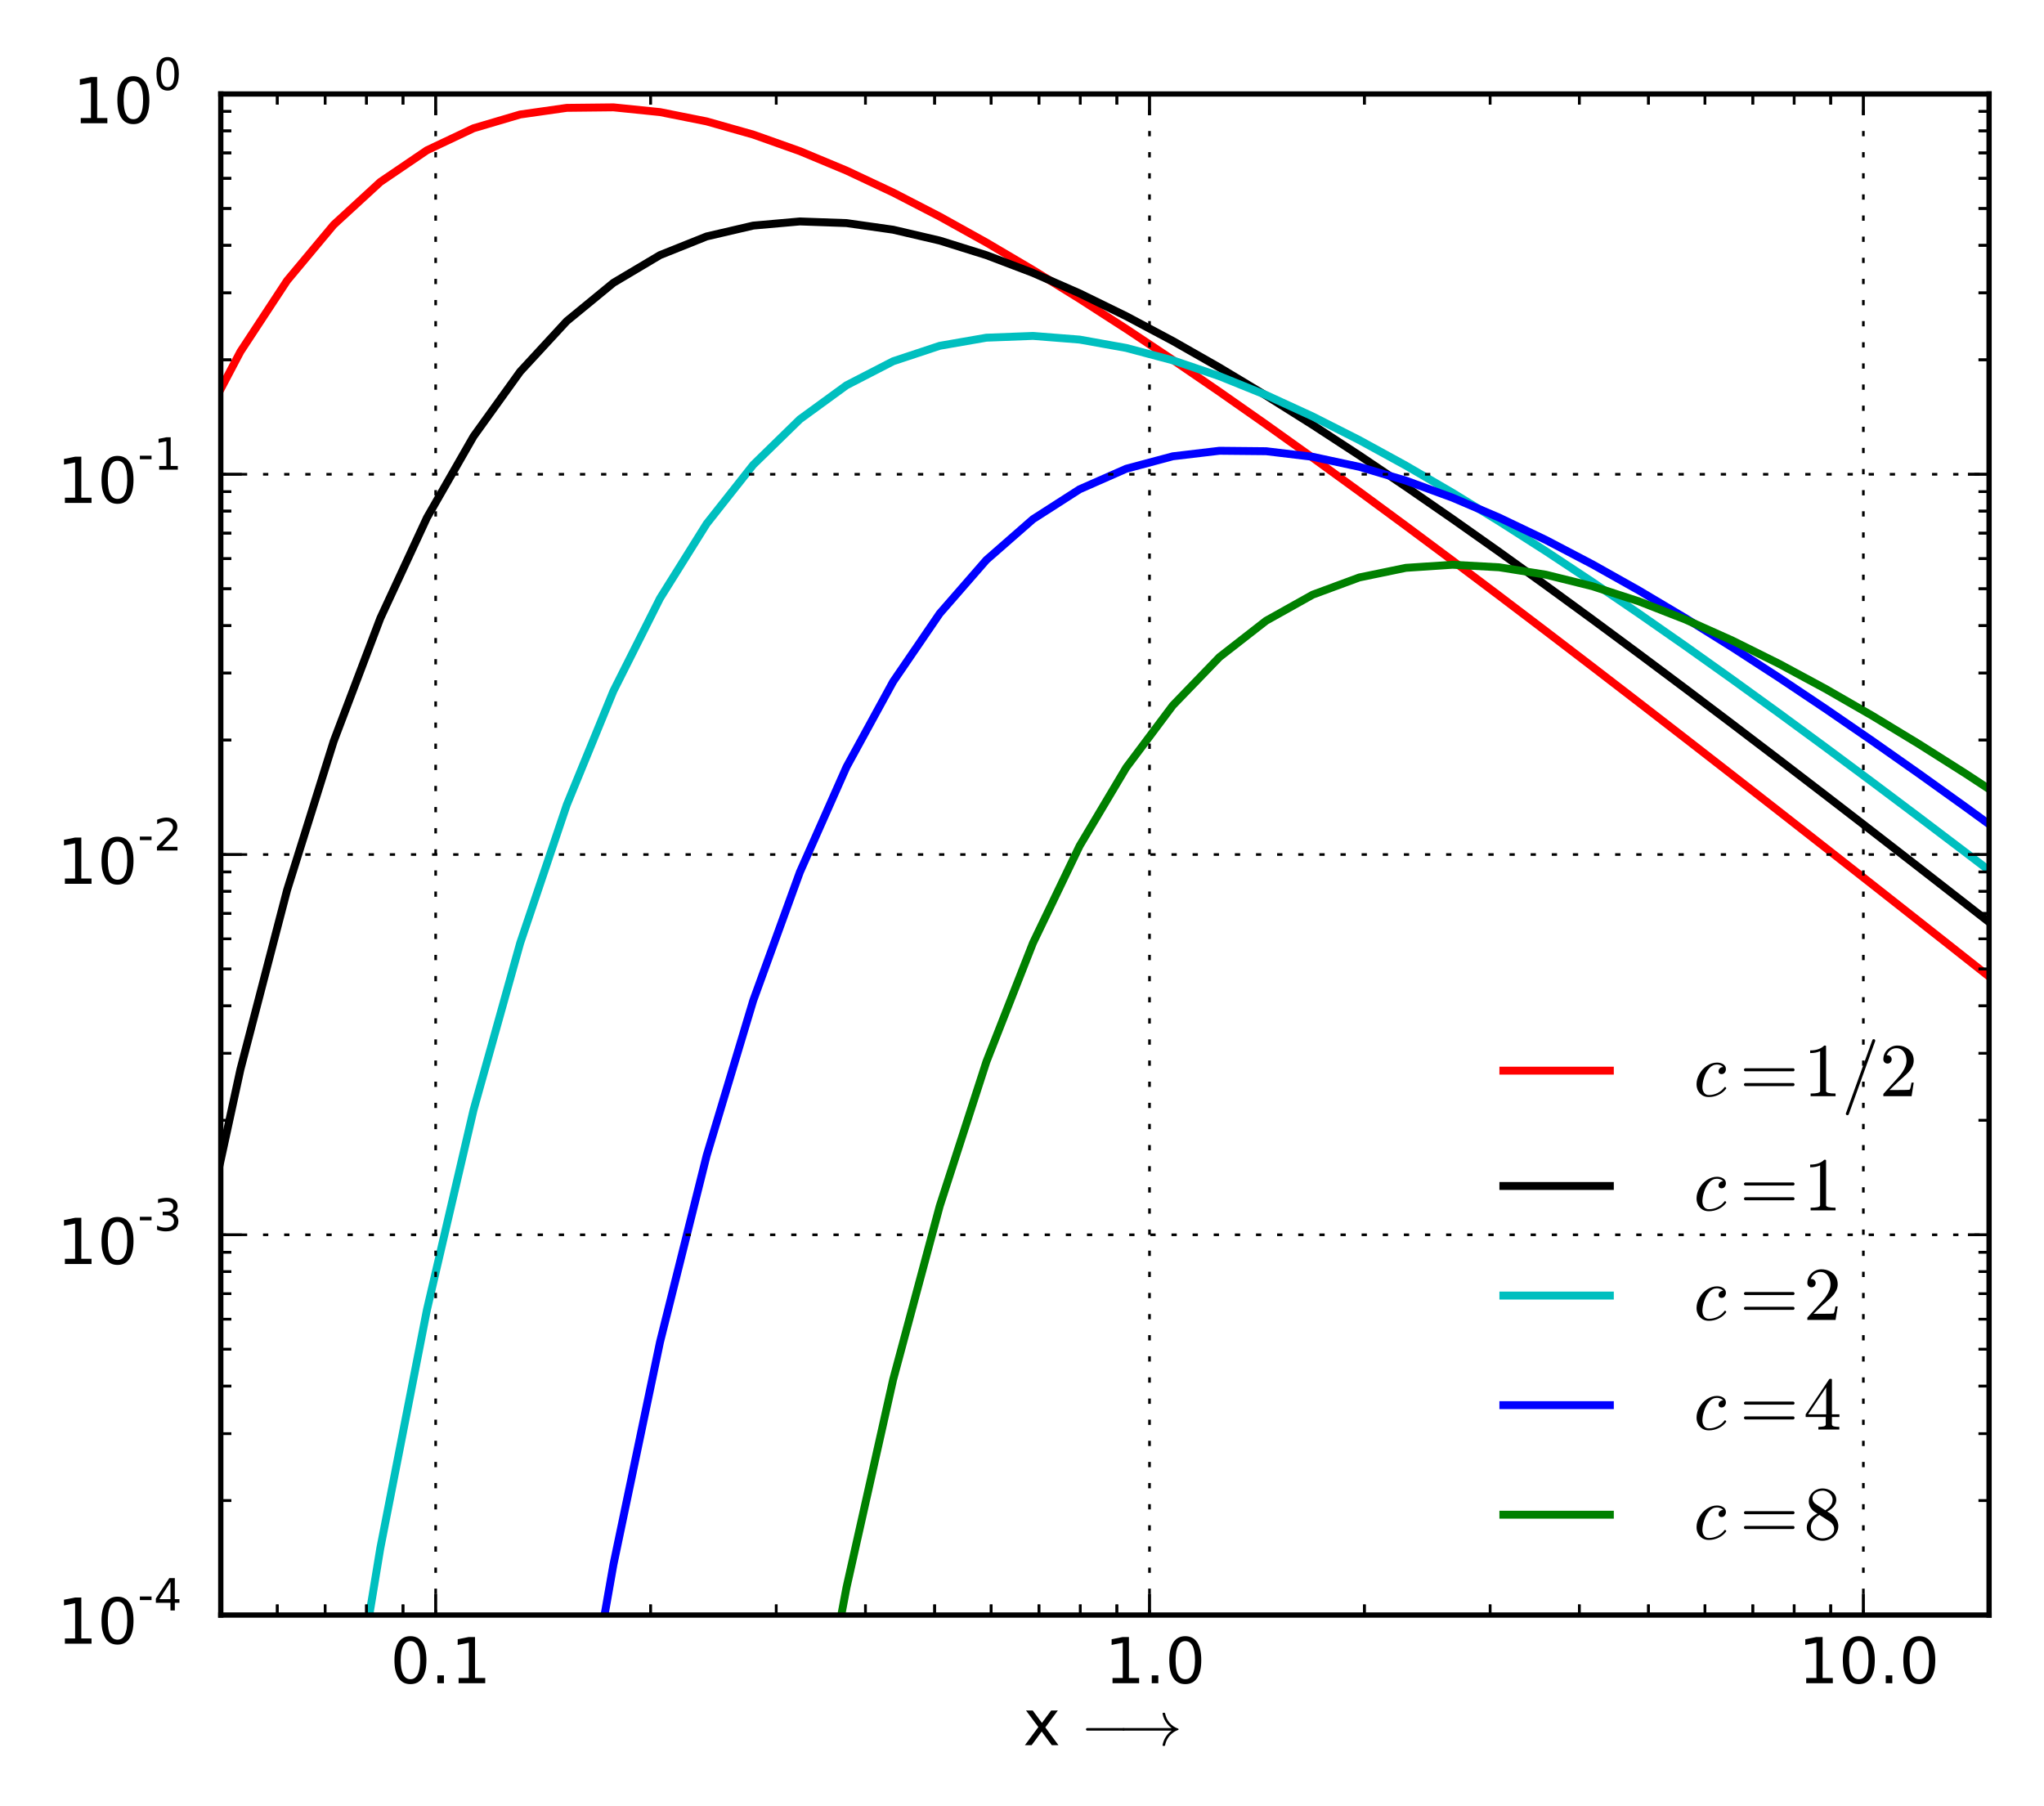 <svg width="516" height="456" viewBox="0 0 387 342" xmlns="http://www.w3.org/2000/svg" xmlns:xlink="http://www.w3.org/1999/xlink"><path style="fill:#fff;stroke:#fff;stroke-width:1;stroke-linejoin:round;stroke-linecap:square;opacity:1" d="M0 342.678h387.4V0H0z"/><path style="fill:#fff;opacity:1" d="M41.8 305.8h334.8v-288H41.8z"/><defs><clipPath id="a"><path d="M41.8 17.8h334.8v288H41.8z"/></clipPath></defs><path style="fill:none;stroke:red;stroke-width:1.5;stroke-linejoin:round;stroke-linecap:square;opacity:1" clip-path="url(#a)" d="m1.392 195.784 8.827-36.396 8.826-30.33 8.827-25.111 8.826-20.62 8.827-16.758 8.827-13.432 8.826-10.573 8.827-8.112 8.826-5.994 8.827-4.173 8.826-2.606 8.827-1.257 8.827-.097 8.826.9 8.827 1.761 8.826 2.5 8.827 3.134 8.826 3.682 8.827 4.152 8.827 4.558 8.826 4.906 8.827 5.206 8.826 5.463 8.827 5.686 8.826 5.876 8.827 6.04 8.827 6.183 8.826 6.304 8.827 6.408 8.826 6.498 8.827 6.576 8.826 6.642 8.827 6.7 8.827 6.75 8.826 6.79 8.827 6.829 8.826 6.86 8.827 6.886 8.826 6.91 8.827 6.929 8.827 6.947 8.826 6.962 8.827 6.974 7.465 5.908"/><path style="fill:none;stroke:#000;stroke-width:1.5;stroke-linejoin:round;stroke-linecap:square;opacity:1" clip-path="url(#a)" d="m19.804 343.678 8.068-52.353 8.826-48.294 8.827-40.566 8.827-33.919 8.826-28.198 8.827-23.277L80.83 98.03l8.827-15.4 8.826-12.264 8.827-9.567 8.827-7.247 8.826-5.25 8.827-3.533 8.826-2.055 8.827-.784 8.826.311 8.827 1.252 8.827 2.062 8.826 2.759 8.827 3.358 8.826 3.874 8.827 4.318 8.826 4.7 8.827 5.029 8.827 5.31 8.826 5.555 8.827 5.763 8.826 5.944 8.827 6.098 8.826 6.232 8.827 6.346 8.827 6.446 8.826 6.53 8.827 6.602 8.826 6.666 8.827 6.72 8.826 6.767 8.827 6.806 8.827 6.84 8.826 6.871 8.827 6.896 7.465 5.851"/><path style="fill:none;stroke:#00bfbf;stroke-width:1.5;stroke-linejoin:round;stroke-linecap:square;opacity:1" clip-path="url(#a)" d="m63.684 343.678 8.32-50.532 8.827-45.137 8.827-37.851 8.826-31.582 8.827-26.188 8.827-21.548 8.826-17.554 8.827-14.118 8.826-11.163 8.827-8.62 8.826-6.431 8.827-4.55 8.827-2.928 8.826-1.536 8.827-.336 8.826.695 8.827 1.583 8.826 2.346 8.827 3.004 8.827 3.569 8.826 4.055 8.827 4.474 8.826 4.834 8.827 5.144 8.826 5.41 8.827 5.64 8.827 5.837 8.826 6.007 8.827 6.153 8.826 6.279 8.827 6.386 8.826 6.48 8.827 6.56 8.827 6.628 8.826 6.688 8.827 6.74 7.465 5.736"/><path style="fill:none;stroke:#00f;stroke-width:1.5;stroke-linejoin:round;stroke-linecap:square;opacity:1" clip-path="url(#a)" d="m107.791 343.678 8.347-47.421 8.826-42.162 8.827-35.29 8.826-29.379 8.827-24.292 8.826-19.916 8.827-16.151 8.827-12.912 8.826-10.124 8.827-7.726 8.826-5.662 8.827-3.887 8.826-2.36 8.827-1.046 8.827.085 8.826 1.058 8.827 1.895 8.826 2.615 8.827 3.234 8.826 3.768 8.827 4.226 8.827 4.621 8.826 4.96 8.827 5.253 8.826 5.505 8.827 5.72 8.826 5.906 8.827 6.067 8.827 6.204 8.826 6.323 8.827 6.424 7.465 5.508"/><path style="fill:none;stroke:green;stroke-width:1.5;stroke-linejoin:round;stroke-linecap:square;opacity:1" clip-path="url(#a)" d="m152.157 343.678 8.113-43.095 8.827-39.355 8.827-32.876 8.826-27.301 8.827-22.505 8.826-18.378 8.827-14.828 8.826-11.773 8.827-9.144 8.827-6.883 8.826-4.938 8.827-3.263 8.826-1.823 8.827-.584 8.826.482 8.827 1.4 8.827 2.189 8.826 2.868 8.827 3.452 8.826 3.955 8.827 4.388 8.826 4.76 8.827 5.08 8.827 5.355 8.826 5.592 8.827 5.797 7.465 5.05"/><defs><path id="b" d="M82.486-36.878v-288"/><path id="c" d="M217.643-36.878v-288"/><path id="d" d="M352.8-36.878v-288"/><path id="e" d="M41.8-36.878h334.8"/><path id="f" d="M41.8-108.878h334.8"/><path id="g" d="M41.8-180.878h334.8"/><path id="h" d="M41.8-252.878h334.8"/><path id="i" d="M41.8-324.878h334.8"/></defs><g clip-path="url(#a)"><use style="fill:none;stroke:#000;stroke-width:.5;stroke-linejoin:round;stroke-linecap:butt;stroke-dasharray:1,3;stroke-dashoffset:0;opacity:1" xlink:href="#b" y="342.678"/></g><g clip-path="url(#a)"><use style="fill:none;stroke:#000;stroke-width:.5;stroke-linejoin:round;stroke-linecap:butt;stroke-dasharray:1,3;stroke-dashoffset:0;opacity:1" xlink:href="#c" y="342.678"/></g><g clip-path="url(#a)"><use style="fill:none;stroke:#000;stroke-width:.5;stroke-linejoin:round;stroke-linecap:butt;stroke-dasharray:1,3;stroke-dashoffset:0;opacity:1" xlink:href="#d" y="342.678"/></g><g clip-path="url(#a)"><use style="fill:none;stroke:#000;stroke-width:.5;stroke-linejoin:round;stroke-linecap:butt;stroke-dasharray:1,3;stroke-dashoffset:0;opacity:1" xlink:href="#e" y="342.678"/></g><g clip-path="url(#a)"><use style="fill:none;stroke:#000;stroke-width:.5;stroke-linejoin:round;stroke-linecap:butt;stroke-dasharray:1,3;stroke-dashoffset:0;opacity:1" xlink:href="#f" y="342.678"/></g><g clip-path="url(#a)"><use style="fill:none;stroke:#000;stroke-width:.5;stroke-linejoin:round;stroke-linecap:butt;stroke-dasharray:1,3;stroke-dashoffset:0;opacity:1" xlink:href="#g" y="342.678"/></g><g clip-path="url(#a)"><use style="fill:none;stroke:#000;stroke-width:.5;stroke-linejoin:round;stroke-linecap:butt;stroke-dasharray:1,3;stroke-dashoffset:0;opacity:1" xlink:href="#h" y="342.678"/></g><g clip-path="url(#a)"><use style="fill:none;stroke:#000;stroke-width:.5;stroke-linejoin:round;stroke-linecap:butt;stroke-dasharray:1,3;stroke-dashoffset:0;opacity:1" xlink:href="#i" y="342.678"/></g><path style="fill:none;stroke:#000;stroke-width:1;stroke-linejoin:round;stroke-linecap:square;opacity:1" d="M376.6 305.8v-288"/><defs><path id="j" d="M0 0h-4"/></defs><use style="fill:none;stroke:#000;stroke-width:.5;stroke-linejoin:round;stroke-linecap:butt;opacity:1" xlink:href="#j" x="376.6" y="305.8"/><use style="fill:none;stroke:#000;stroke-width:.5;stroke-linejoin:round;stroke-linecap:butt;opacity:1" xlink:href="#j" x="376.6" y="305.8"/><use style="fill:none;stroke:#000;stroke-width:.5;stroke-linejoin:round;stroke-linecap:butt;opacity:1" xlink:href="#j" x="376.6" y="233.8"/><use style="fill:none;stroke:#000;stroke-width:.5;stroke-linejoin:round;stroke-linecap:butt;opacity:1" xlink:href="#j" x="376.6" y="233.8"/><use style="fill:none;stroke:#000;stroke-width:.5;stroke-linejoin:round;stroke-linecap:butt;opacity:1" xlink:href="#j" x="376.6" y="161.8"/><use style="fill:none;stroke:#000;stroke-width:.5;stroke-linejoin:round;stroke-linecap:butt;opacity:1" xlink:href="#j" x="376.6" y="161.8"/><use style="fill:none;stroke:#000;stroke-width:.5;stroke-linejoin:round;stroke-linecap:butt;opacity:1" xlink:href="#j" x="376.6" y="89.8"/><use style="fill:none;stroke:#000;stroke-width:.5;stroke-linejoin:round;stroke-linecap:butt;opacity:1" xlink:href="#j" x="376.6" y="89.8"/><use style="fill:none;stroke:#000;stroke-width:.5;stroke-linejoin:round;stroke-linecap:butt;opacity:1" xlink:href="#j" x="376.6" y="17.8"/><use style="fill:none;stroke:#000;stroke-width:.5;stroke-linejoin:round;stroke-linecap:butt;opacity:1" xlink:href="#j" x="376.6" y="17.8"/><defs><path id="k" d="M0 0h-2"/></defs><use style="fill:none;stroke:#000;stroke-width:.5;stroke-linejoin:round;stroke-linecap:butt;opacity:1" xlink:href="#k" x="376.6" y="284.126"/><use style="fill:none;stroke:#000;stroke-width:.5;stroke-linejoin:round;stroke-linecap:butt;opacity:1" xlink:href="#k" x="376.6" y="284.126"/><use style="fill:none;stroke:#000;stroke-width:.5;stroke-linejoin:round;stroke-linecap:butt;opacity:1" xlink:href="#k" x="376.6" y="271.447"/><use style="fill:none;stroke:#000;stroke-width:.5;stroke-linejoin:round;stroke-linecap:butt;opacity:1" xlink:href="#k" x="376.6" y="271.447"/><use style="fill:none;stroke:#000;stroke-width:.5;stroke-linejoin:round;stroke-linecap:butt;opacity:1" xlink:href="#k" x="376.6" y="262.452"/><use style="fill:none;stroke:#000;stroke-width:.5;stroke-linejoin:round;stroke-linecap:butt;opacity:1" xlink:href="#k" x="376.6" y="262.452"/><use style="fill:none;stroke:#000;stroke-width:.5;stroke-linejoin:round;stroke-linecap:butt;opacity:1" xlink:href="#k" x="376.6" y="255.474"/><use style="fill:none;stroke:#000;stroke-width:.5;stroke-linejoin:round;stroke-linecap:butt;opacity:1" xlink:href="#k" x="376.6" y="255.474"/><use style="fill:none;stroke:#000;stroke-width:.5;stroke-linejoin:round;stroke-linecap:butt;opacity:1" xlink:href="#k" x="376.6" y="249.773"/><use style="fill:none;stroke:#000;stroke-width:.5;stroke-linejoin:round;stroke-linecap:butt;opacity:1" xlink:href="#k" x="376.6" y="249.773"/><use style="fill:none;stroke:#000;stroke-width:.5;stroke-linejoin:round;stroke-linecap:butt;opacity:1" xlink:href="#k" x="376.6" y="244.953"/><use style="fill:none;stroke:#000;stroke-width:.5;stroke-linejoin:round;stroke-linecap:butt;opacity:1" xlink:href="#k" x="376.6" y="244.953"/><use style="fill:none;stroke:#000;stroke-width:.5;stroke-linejoin:round;stroke-linecap:butt;opacity:1" xlink:href="#k" x="376.6" y="240.778"/><use style="fill:none;stroke:#000;stroke-width:.5;stroke-linejoin:round;stroke-linecap:butt;opacity:1" xlink:href="#k" x="376.6" y="240.778"/><use style="fill:none;stroke:#000;stroke-width:.5;stroke-linejoin:round;stroke-linecap:butt;opacity:1" xlink:href="#k" x="376.6" y="237.095"/><use style="fill:none;stroke:#000;stroke-width:.5;stroke-linejoin:round;stroke-linecap:butt;opacity:1" xlink:href="#k" x="376.6" y="237.095"/><use style="fill:none;stroke:#000;stroke-width:.5;stroke-linejoin:round;stroke-linecap:butt;opacity:1" xlink:href="#k" x="376.6" y="212.126"/><use style="fill:none;stroke:#000;stroke-width:.5;stroke-linejoin:round;stroke-linecap:butt;opacity:1" xlink:href="#k" x="376.6" y="212.126"/><use style="fill:none;stroke:#000;stroke-width:.5;stroke-linejoin:round;stroke-linecap:butt;opacity:1" xlink:href="#k" x="376.6" y="199.447"/><use style="fill:none;stroke:#000;stroke-width:.5;stroke-linejoin:round;stroke-linecap:butt;opacity:1" xlink:href="#k" x="376.6" y="199.447"/><use style="fill:none;stroke:#000;stroke-width:.5;stroke-linejoin:round;stroke-linecap:butt;opacity:1" xlink:href="#k" x="376.6" y="190.452"/><use style="fill:none;stroke:#000;stroke-width:.5;stroke-linejoin:round;stroke-linecap:butt;opacity:1" xlink:href="#k" x="376.6" y="190.452"/><use style="fill:none;stroke:#000;stroke-width:.5;stroke-linejoin:round;stroke-linecap:butt;opacity:1" xlink:href="#k" x="376.6" y="183.474"/><use style="fill:none;stroke:#000;stroke-width:.5;stroke-linejoin:round;stroke-linecap:butt;opacity:1" xlink:href="#k" x="376.6" y="183.474"/><use style="fill:none;stroke:#000;stroke-width:.5;stroke-linejoin:round;stroke-linecap:butt;opacity:1" xlink:href="#k" x="376.6" y="177.773"/><use style="fill:none;stroke:#000;stroke-width:.5;stroke-linejoin:round;stroke-linecap:butt;opacity:1" xlink:href="#k" x="376.6" y="177.773"/><use style="fill:none;stroke:#000;stroke-width:.5;stroke-linejoin:round;stroke-linecap:butt;opacity:1" xlink:href="#k" x="376.6" y="172.953"/><use style="fill:none;stroke:#000;stroke-width:.5;stroke-linejoin:round;stroke-linecap:butt;opacity:1" xlink:href="#k" x="376.6" y="172.953"/><use style="fill:none;stroke:#000;stroke-width:.5;stroke-linejoin:round;stroke-linecap:butt;opacity:1" xlink:href="#k" x="376.6" y="168.778"/><use style="fill:none;stroke:#000;stroke-width:.5;stroke-linejoin:round;stroke-linecap:butt;opacity:1" xlink:href="#k" x="376.6" y="168.778"/><use style="fill:none;stroke:#000;stroke-width:.5;stroke-linejoin:round;stroke-linecap:butt;opacity:1" xlink:href="#k" x="376.6" y="165.095"/><use style="fill:none;stroke:#000;stroke-width:.5;stroke-linejoin:round;stroke-linecap:butt;opacity:1" xlink:href="#k" x="376.6" y="165.095"/><use style="fill:none;stroke:#000;stroke-width:.5;stroke-linejoin:round;stroke-linecap:butt;opacity:1" xlink:href="#k" x="376.6" y="140.126"/><use style="fill:none;stroke:#000;stroke-width:.5;stroke-linejoin:round;stroke-linecap:butt;opacity:1" xlink:href="#k" x="376.6" y="140.126"/><use style="fill:none;stroke:#000;stroke-width:.5;stroke-linejoin:round;stroke-linecap:butt;opacity:1" xlink:href="#k" x="376.6" y="127.447"/><use style="fill:none;stroke:#000;stroke-width:.5;stroke-linejoin:round;stroke-linecap:butt;opacity:1" xlink:href="#k" x="376.6" y="127.447"/><use style="fill:none;stroke:#000;stroke-width:.5;stroke-linejoin:round;stroke-linecap:butt;opacity:1" xlink:href="#k" x="376.6" y="118.452"/><use style="fill:none;stroke:#000;stroke-width:.5;stroke-linejoin:round;stroke-linecap:butt;opacity:1" xlink:href="#k" x="376.6" y="118.452"/><use style="fill:none;stroke:#000;stroke-width:.5;stroke-linejoin:round;stroke-linecap:butt;opacity:1" xlink:href="#k" x="376.6" y="111.474"/><use style="fill:none;stroke:#000;stroke-width:.5;stroke-linejoin:round;stroke-linecap:butt;opacity:1" xlink:href="#k" x="376.6" y="111.474"/><use style="fill:none;stroke:#000;stroke-width:.5;stroke-linejoin:round;stroke-linecap:butt;opacity:1" xlink:href="#k" x="376.6" y="105.773"/><use style="fill:none;stroke:#000;stroke-width:.5;stroke-linejoin:round;stroke-linecap:butt;opacity:1" xlink:href="#k" x="376.6" y="105.773"/><use style="fill:none;stroke:#000;stroke-width:.5;stroke-linejoin:round;stroke-linecap:butt;opacity:1" xlink:href="#k" x="376.6" y="100.953"/><use style="fill:none;stroke:#000;stroke-width:.5;stroke-linejoin:round;stroke-linecap:butt;opacity:1" xlink:href="#k" x="376.6" y="100.953"/><use style="fill:none;stroke:#000;stroke-width:.5;stroke-linejoin:round;stroke-linecap:butt;opacity:1" xlink:href="#k" x="376.6" y="96.778"/><use style="fill:none;stroke:#000;stroke-width:.5;stroke-linejoin:round;stroke-linecap:butt;opacity:1" xlink:href="#k" x="376.6" y="96.778"/><use style="fill:none;stroke:#000;stroke-width:.5;stroke-linejoin:round;stroke-linecap:butt;opacity:1" xlink:href="#k" x="376.6" y="93.095"/><use style="fill:none;stroke:#000;stroke-width:.5;stroke-linejoin:round;stroke-linecap:butt;opacity:1" xlink:href="#k" x="376.6" y="93.095"/><use style="fill:none;stroke:#000;stroke-width:.5;stroke-linejoin:round;stroke-linecap:butt;opacity:1" xlink:href="#k" x="376.6" y="68.126"/><use style="fill:none;stroke:#000;stroke-width:.5;stroke-linejoin:round;stroke-linecap:butt;opacity:1" xlink:href="#k" x="376.6" y="68.126"/><use style="fill:none;stroke:#000;stroke-width:.5;stroke-linejoin:round;stroke-linecap:butt;opacity:1" xlink:href="#k" x="376.6" y="55.447"/><use style="fill:none;stroke:#000;stroke-width:.5;stroke-linejoin:round;stroke-linecap:butt;opacity:1" xlink:href="#k" x="376.6" y="55.447"/><use style="fill:none;stroke:#000;stroke-width:.5;stroke-linejoin:round;stroke-linecap:butt;opacity:1" xlink:href="#k" x="376.6" y="46.452"/><use style="fill:none;stroke:#000;stroke-width:.5;stroke-linejoin:round;stroke-linecap:butt;opacity:1" xlink:href="#k" x="376.6" y="46.452"/><use style="fill:none;stroke:#000;stroke-width:.5;stroke-linejoin:round;stroke-linecap:butt;opacity:1" xlink:href="#k" x="376.6" y="39.474"/><use style="fill:none;stroke:#000;stroke-width:.5;stroke-linejoin:round;stroke-linecap:butt;opacity:1" xlink:href="#k" x="376.6" y="39.474"/><use style="fill:none;stroke:#000;stroke-width:.5;stroke-linejoin:round;stroke-linecap:butt;opacity:1" xlink:href="#k" x="376.6" y="33.773"/><use style="fill:none;stroke:#000;stroke-width:.5;stroke-linejoin:round;stroke-linecap:butt;opacity:1" xlink:href="#k" x="376.6" y="33.773"/><use style="fill:none;stroke:#000;stroke-width:.5;stroke-linejoin:round;stroke-linecap:butt;opacity:1" xlink:href="#k" x="376.6" y="28.953"/><use style="fill:none;stroke:#000;stroke-width:.5;stroke-linejoin:round;stroke-linecap:butt;opacity:1" xlink:href="#k" x="376.6" y="28.953"/><use style="fill:none;stroke:#000;stroke-width:.5;stroke-linejoin:round;stroke-linecap:butt;opacity:1" xlink:href="#k" x="376.6" y="24.778"/><use style="fill:none;stroke:#000;stroke-width:.5;stroke-linejoin:round;stroke-linecap:butt;opacity:1" xlink:href="#k" x="376.6" y="24.778"/><use style="fill:none;stroke:#000;stroke-width:.5;stroke-linejoin:round;stroke-linecap:butt;opacity:1" xlink:href="#k" x="376.6" y="21.095"/><use style="fill:none;stroke:#000;stroke-width:.5;stroke-linejoin:round;stroke-linecap:butt;opacity:1" xlink:href="#k" x="376.6" y="21.095"/><path style="fill:none;stroke:#000;stroke-width:1;stroke-linejoin:round;stroke-linecap:square;opacity:1" d="M41.8 305.8h334.8"/><defs><path id="l" d="M0 0v-4"/></defs><use style="fill:none;stroke:#000;stroke-width:.5;stroke-linejoin:round;stroke-linecap:butt;opacity:1" xlink:href="#l" x="82.486" y="305.8"/><use style="fill:none;stroke:#000;stroke-width:.5;stroke-linejoin:round;stroke-linecap:butt;opacity:1" xlink:href="#l" x="82.486" y="305.8"/><use style="fill:none;stroke:#000;stroke-width:.5;stroke-linejoin:round;stroke-linecap:butt;opacity:1" xlink:href="#l" x="217.643" y="305.8"/><use style="fill:none;stroke:#000;stroke-width:.5;stroke-linejoin:round;stroke-linecap:butt;opacity:1" xlink:href="#l" x="217.643" y="305.8"/><use style="fill:none;stroke:#000;stroke-width:.5;stroke-linejoin:round;stroke-linecap:butt;opacity:1" xlink:href="#l" x="352.8" y="305.8"/><use style="fill:none;stroke:#000;stroke-width:.5;stroke-linejoin:round;stroke-linecap:butt;opacity:1" xlink:href="#l" x="352.8" y="305.8"/><defs><path id="m" d="M31.781-66.406q-7.61 0-11.453 7.5Q16.5-51.422 16.5-36.375q0 14.984 3.828 22.484 3.844 7.5 11.453 7.5 7.672 0 11.5-7.5 3.844-7.5 3.844-22.484 0-15.047-3.844-22.531-3.828-7.5-11.5-7.5m0-7.813q12.266 0 18.735 9.703 6.468 9.688 6.468 28.141 0 18.406-6.468 28.11-6.47 9.687-18.735 9.687-12.25 0-18.718-9.688-6.47-9.703-6.47-28.109 0-18.453 6.47-28.14Q19.53-74.22 31.78-74.22"/><path id="n" d="M10.688-12.406H21V0H10.687z"/><path id="o" d="M12.406-8.297h16.11v-55.625l-17.532 3.516v-8.985l17.438-3.515h9.86v64.61H54.39V0H12.406z"/></defs><g style="fill:#000;opacity:1" transform="matrix(.12 0 0 .12 73.893 318.706)"><use xlink:href="#m"/><use xlink:href="#n" x="63.623"/><use xlink:href="#o" x="95.41"/></g><g style="fill:#000;opacity:1" transform="matrix(.12 0 0 .12 209.151 318.706)"><use xlink:href="#o"/><use xlink:href="#n" x="63.623"/><use xlink:href="#m" x="95.41"/></g><g style="fill:#000;opacity:1" transform="matrix(.12 0 0 .12 340.488 318.706)"><use xlink:href="#o"/><use xlink:href="#m" x="63.623"/><use xlink:href="#n" x="127.246"/><use xlink:href="#m" x="159.033"/></g><defs><path id="p" d="M0 0v-2"/></defs><use style="fill:none;stroke:#000;stroke-width:.5;stroke-linejoin:round;stroke-linecap:butt;opacity:1" xlink:href="#p" x="41.8" y="305.8"/><use style="fill:none;stroke:#000;stroke-width:.5;stroke-linejoin:round;stroke-linecap:butt;opacity:1" xlink:href="#p" x="41.8" y="305.8"/><use style="fill:none;stroke:#000;stroke-width:.5;stroke-linejoin:round;stroke-linecap:butt;opacity:1" xlink:href="#p" x="52.502" y="305.8"/><use style="fill:none;stroke:#000;stroke-width:.5;stroke-linejoin:round;stroke-linecap:butt;opacity:1" xlink:href="#p" x="52.502" y="305.8"/><use style="fill:none;stroke:#000;stroke-width:.5;stroke-linejoin:round;stroke-linecap:butt;opacity:1" xlink:href="#p" x="61.55" y="305.8"/><use style="fill:none;stroke:#000;stroke-width:.5;stroke-linejoin:round;stroke-linecap:butt;opacity:1" xlink:href="#p" x="61.55" y="305.8"/><use style="fill:none;stroke:#000;stroke-width:.5;stroke-linejoin:round;stroke-linecap:butt;opacity:1" xlink:href="#p" x="69.388" y="305.8"/><use style="fill:none;stroke:#000;stroke-width:.5;stroke-linejoin:round;stroke-linecap:butt;opacity:1" xlink:href="#p" x="69.388" y="305.8"/><use style="fill:none;stroke:#000;stroke-width:.5;stroke-linejoin:round;stroke-linecap:butt;opacity:1" xlink:href="#p" x="76.302" y="305.8"/><use style="fill:none;stroke:#000;stroke-width:.5;stroke-linejoin:round;stroke-linecap:butt;opacity:1" xlink:href="#p" x="76.302" y="305.8"/><use style="fill:none;stroke:#000;stroke-width:.5;stroke-linejoin:round;stroke-linecap:butt;opacity:1" xlink:href="#p" x="123.173" y="305.8"/><use style="fill:none;stroke:#000;stroke-width:.5;stroke-linejoin:round;stroke-linecap:butt;opacity:1" xlink:href="#p" x="123.173" y="305.8"/><use style="fill:none;stroke:#000;stroke-width:.5;stroke-linejoin:round;stroke-linecap:butt;opacity:1" xlink:href="#p" x="146.973" y="305.8"/><use style="fill:none;stroke:#000;stroke-width:.5;stroke-linejoin:round;stroke-linecap:butt;opacity:1" xlink:href="#p" x="146.973" y="305.8"/><use style="fill:none;stroke:#000;stroke-width:.5;stroke-linejoin:round;stroke-linecap:butt;opacity:1" xlink:href="#p" x="163.859" y="305.8"/><use style="fill:none;stroke:#000;stroke-width:.5;stroke-linejoin:round;stroke-linecap:butt;opacity:1" xlink:href="#p" x="163.859" y="305.8"/><use style="fill:none;stroke:#000;stroke-width:.5;stroke-linejoin:round;stroke-linecap:butt;opacity:1" xlink:href="#p" x="176.957" y="305.8"/><use style="fill:none;stroke:#000;stroke-width:.5;stroke-linejoin:round;stroke-linecap:butt;opacity:1" xlink:href="#p" x="176.957" y="305.8"/><use style="fill:none;stroke:#000;stroke-width:.5;stroke-linejoin:round;stroke-linecap:butt;opacity:1" xlink:href="#p" x="187.659" y="305.8"/><use style="fill:none;stroke:#000;stroke-width:.5;stroke-linejoin:round;stroke-linecap:butt;opacity:1" xlink:href="#p" x="187.659" y="305.8"/><use style="fill:none;stroke:#000;stroke-width:.5;stroke-linejoin:round;stroke-linecap:butt;opacity:1" xlink:href="#p" x="196.707" y="305.8"/><use style="fill:none;stroke:#000;stroke-width:.5;stroke-linejoin:round;stroke-linecap:butt;opacity:1" xlink:href="#p" x="196.707" y="305.8"/><use style="fill:none;stroke:#000;stroke-width:.5;stroke-linejoin:round;stroke-linecap:butt;opacity:1" xlink:href="#p" x="204.545" y="305.8"/><use style="fill:none;stroke:#000;stroke-width:.5;stroke-linejoin:round;stroke-linecap:butt;opacity:1" xlink:href="#p" x="204.545" y="305.8"/><use style="fill:none;stroke:#000;stroke-width:.5;stroke-linejoin:round;stroke-linecap:butt;opacity:1" xlink:href="#p" x="211.459" y="305.8"/><use style="fill:none;stroke:#000;stroke-width:.5;stroke-linejoin:round;stroke-linecap:butt;opacity:1" xlink:href="#p" x="211.459" y="305.8"/><use style="fill:none;stroke:#000;stroke-width:.5;stroke-linejoin:round;stroke-linecap:butt;opacity:1" xlink:href="#p" x="258.329" y="305.8"/><use style="fill:none;stroke:#000;stroke-width:.5;stroke-linejoin:round;stroke-linecap:butt;opacity:1" xlink:href="#p" x="258.329" y="305.8"/><use style="fill:none;stroke:#000;stroke-width:.5;stroke-linejoin:round;stroke-linecap:butt;opacity:1" xlink:href="#p" x="282.129" y="305.8"/><use style="fill:none;stroke:#000;stroke-width:.5;stroke-linejoin:round;stroke-linecap:butt;opacity:1" xlink:href="#p" x="282.129" y="305.8"/><use style="fill:none;stroke:#000;stroke-width:.5;stroke-linejoin:round;stroke-linecap:butt;opacity:1" xlink:href="#p" x="299.016" y="305.8"/><use style="fill:none;stroke:#000;stroke-width:.5;stroke-linejoin:round;stroke-linecap:butt;opacity:1" xlink:href="#p" x="299.016" y="305.8"/><use style="fill:none;stroke:#000;stroke-width:.5;stroke-linejoin:round;stroke-linecap:butt;opacity:1" xlink:href="#p" x="312.114" y="305.8"/><use style="fill:none;stroke:#000;stroke-width:.5;stroke-linejoin:round;stroke-linecap:butt;opacity:1" xlink:href="#p" x="312.114" y="305.8"/><use style="fill:none;stroke:#000;stroke-width:.5;stroke-linejoin:round;stroke-linecap:butt;opacity:1" xlink:href="#p" x="322.816" y="305.8"/><use style="fill:none;stroke:#000;stroke-width:.5;stroke-linejoin:round;stroke-linecap:butt;opacity:1" xlink:href="#p" x="322.816" y="305.8"/><use style="fill:none;stroke:#000;stroke-width:.5;stroke-linejoin:round;stroke-linecap:butt;opacity:1" xlink:href="#p" x="331.864" y="305.8"/><use style="fill:none;stroke:#000;stroke-width:.5;stroke-linejoin:round;stroke-linecap:butt;opacity:1" xlink:href="#p" x="331.864" y="305.8"/><use style="fill:none;stroke:#000;stroke-width:.5;stroke-linejoin:round;stroke-linecap:butt;opacity:1" xlink:href="#p" x="339.702" y="305.8"/><use style="fill:none;stroke:#000;stroke-width:.5;stroke-linejoin:round;stroke-linecap:butt;opacity:1" xlink:href="#p" x="339.702" y="305.8"/><use style="fill:none;stroke:#000;stroke-width:.5;stroke-linejoin:round;stroke-linecap:butt;opacity:1" xlink:href="#p" x="346.616" y="305.8"/><use style="fill:none;stroke:#000;stroke-width:.5;stroke-linejoin:round;stroke-linecap:butt;opacity:1" xlink:href="#p" x="346.616" y="305.8"/><defs><path id="q" d="m54.89-54.688-19.78 26.61L55.905 0H45.313L29.39-21.484 13.484 0H2.875l21.25-28.61L4.687-54.687h10.594l14.5 19.485 14.5-19.484z"/><path id="s" d="M10.203-23q-.828 0-1.375-.625-.531-.64-.531-1.375 0-.734.531-1.36.547-.64 1.375-.64h57.375q.781 0 1.297.64.516.626.516 1.36 0 .734-.516 1.375-.516.625-1.297.625z"/><path id="t" d="M7.516-23q-.829 0-1.375-.625-.532-.64-.532-1.375 0-.734.532-1.36.546-.64 1.375-.64h75.89q-3.812-2.734-6.75-6.328-2.922-3.594-4.875-7.719-1.953-4.125-2.781-8.766 0-1.312 1.016-1.312h2q.343 0 .609.297.281.297.375.625.828 4.297 2.61 7.984 1.78 3.688 4.468 6.875 2.688 3.172 6 5.469 3.328 2.281 7.531 3.75.672.438.672 1.125 0 .781-.672.969-5.234 1.812-9.578 5.406-4.344 3.578-7.172 8.438Q74.031-5.329 73 .203q-.094.328-.39.625-.297.297-.594.297h-2Q69 1.125 69-.203q1.266-6.828 5.063-12.86 3.812-6.03 9.343-9.937z"/></defs><g style="fill:#000" transform="translate(193.7 331.878)"><use xlink:href="#q" transform="matrix(.12 0 0 .12 0 -1.438)"/><use xlink:href="#r" transform="matrix(.12 0 0 .12 7.102 -1.438)"/><use xlink:href="#s" transform="matrix(.12 0 0 .12 10.916 -1.438)"/><use xlink:href="#t" transform="matrix(.12 0 0 .12 18.131 -1.438)"/></g><path style="fill:none;stroke:#000;stroke-width:1;stroke-linejoin:round;stroke-linecap:square;opacity:1" d="M41.8 17.8h334.8"/><defs><path id="u" d="M0 0v4"/></defs><use style="fill:none;stroke:#000;stroke-width:.5;stroke-linejoin:round;stroke-linecap:butt;opacity:1" xlink:href="#u" x="82.486" y="17.8"/><use style="fill:none;stroke:#000;stroke-width:.5;stroke-linejoin:round;stroke-linecap:butt;opacity:1" xlink:href="#u" x="82.486" y="17.8"/><use style="fill:none;stroke:#000;stroke-width:.5;stroke-linejoin:round;stroke-linecap:butt;opacity:1" xlink:href="#u" x="217.643" y="17.8"/><use style="fill:none;stroke:#000;stroke-width:.5;stroke-linejoin:round;stroke-linecap:butt;opacity:1" xlink:href="#u" x="217.643" y="17.8"/><use style="fill:none;stroke:#000;stroke-width:.5;stroke-linejoin:round;stroke-linecap:butt;opacity:1" xlink:href="#u" x="352.8" y="17.8"/><use style="fill:none;stroke:#000;stroke-width:.5;stroke-linejoin:round;stroke-linecap:butt;opacity:1" xlink:href="#u" x="352.8" y="17.8"/><defs><path id="v" d="M0 0v2"/></defs><use style="fill:none;stroke:#000;stroke-width:.5;stroke-linejoin:round;stroke-linecap:butt;opacity:1" xlink:href="#v" x="41.8" y="17.8"/><use style="fill:none;stroke:#000;stroke-width:.5;stroke-linejoin:round;stroke-linecap:butt;opacity:1" xlink:href="#v" x="41.8" y="17.8"/><use style="fill:none;stroke:#000;stroke-width:.5;stroke-linejoin:round;stroke-linecap:butt;opacity:1" xlink:href="#v" x="52.502" y="17.8"/><use style="fill:none;stroke:#000;stroke-width:.5;stroke-linejoin:round;stroke-linecap:butt;opacity:1" xlink:href="#v" x="52.502" y="17.8"/><use style="fill:none;stroke:#000;stroke-width:.5;stroke-linejoin:round;stroke-linecap:butt;opacity:1" xlink:href="#v" x="61.55" y="17.8"/><use style="fill:none;stroke:#000;stroke-width:.5;stroke-linejoin:round;stroke-linecap:butt;opacity:1" xlink:href="#v" x="61.55" y="17.8"/><use style="fill:none;stroke:#000;stroke-width:.5;stroke-linejoin:round;stroke-linecap:butt;opacity:1" xlink:href="#v" x="69.388" y="17.8"/><use style="fill:none;stroke:#000;stroke-width:.5;stroke-linejoin:round;stroke-linecap:butt;opacity:1" xlink:href="#v" x="69.388" y="17.8"/><use style="fill:none;stroke:#000;stroke-width:.5;stroke-linejoin:round;stroke-linecap:butt;opacity:1" xlink:href="#v" x="76.302" y="17.8"/><use style="fill:none;stroke:#000;stroke-width:.5;stroke-linejoin:round;stroke-linecap:butt;opacity:1" xlink:href="#v" x="76.302" y="17.8"/><use style="fill:none;stroke:#000;stroke-width:.5;stroke-linejoin:round;stroke-linecap:butt;opacity:1" xlink:href="#v" x="123.173" y="17.8"/><use style="fill:none;stroke:#000;stroke-width:.5;stroke-linejoin:round;stroke-linecap:butt;opacity:1" xlink:href="#v" x="123.173" y="17.8"/><use style="fill:none;stroke:#000;stroke-width:.5;stroke-linejoin:round;stroke-linecap:butt;opacity:1" xlink:href="#v" x="146.973" y="17.8"/><use style="fill:none;stroke:#000;stroke-width:.5;stroke-linejoin:round;stroke-linecap:butt;opacity:1" xlink:href="#v" x="146.973" y="17.8"/><use style="fill:none;stroke:#000;stroke-width:.5;stroke-linejoin:round;stroke-linecap:butt;opacity:1" xlink:href="#v" x="163.859" y="17.8"/><use style="fill:none;stroke:#000;stroke-width:.5;stroke-linejoin:round;stroke-linecap:butt;opacity:1" xlink:href="#v" x="163.859" y="17.8"/><use style="fill:none;stroke:#000;stroke-width:.5;stroke-linejoin:round;stroke-linecap:butt;opacity:1" xlink:href="#v" x="176.957" y="17.8"/><use style="fill:none;stroke:#000;stroke-width:.5;stroke-linejoin:round;stroke-linecap:butt;opacity:1" xlink:href="#v" x="176.957" y="17.8"/><use style="fill:none;stroke:#000;stroke-width:.5;stroke-linejoin:round;stroke-linecap:butt;opacity:1" xlink:href="#v" x="187.659" y="17.8"/><use style="fill:none;stroke:#000;stroke-width:.5;stroke-linejoin:round;stroke-linecap:butt;opacity:1" xlink:href="#v" x="187.659" y="17.8"/><use style="fill:none;stroke:#000;stroke-width:.5;stroke-linejoin:round;stroke-linecap:butt;opacity:1" xlink:href="#v" x="196.707" y="17.8"/><use style="fill:none;stroke:#000;stroke-width:.5;stroke-linejoin:round;stroke-linecap:butt;opacity:1" xlink:href="#v" x="196.707" y="17.8"/><use style="fill:none;stroke:#000;stroke-width:.5;stroke-linejoin:round;stroke-linecap:butt;opacity:1" xlink:href="#v" x="204.545" y="17.8"/><use style="fill:none;stroke:#000;stroke-width:.5;stroke-linejoin:round;stroke-linecap:butt;opacity:1" xlink:href="#v" x="204.545" y="17.8"/><use style="fill:none;stroke:#000;stroke-width:.5;stroke-linejoin:round;stroke-linecap:butt;opacity:1" xlink:href="#v" x="211.459" y="17.8"/><use style="fill:none;stroke:#000;stroke-width:.5;stroke-linejoin:round;stroke-linecap:butt;opacity:1" xlink:href="#v" x="211.459" y="17.8"/><use style="fill:none;stroke:#000;stroke-width:.5;stroke-linejoin:round;stroke-linecap:butt;opacity:1" xlink:href="#v" x="258.329" y="17.8"/><use style="fill:none;stroke:#000;stroke-width:.5;stroke-linejoin:round;stroke-linecap:butt;opacity:1" xlink:href="#v" x="258.329" y="17.8"/><use style="fill:none;stroke:#000;stroke-width:.5;stroke-linejoin:round;stroke-linecap:butt;opacity:1" xlink:href="#v" x="282.129" y="17.8"/><use style="fill:none;stroke:#000;stroke-width:.5;stroke-linejoin:round;stroke-linecap:butt;opacity:1" xlink:href="#v" x="282.129" y="17.8"/><use style="fill:none;stroke:#000;stroke-width:.5;stroke-linejoin:round;stroke-linecap:butt;opacity:1" xlink:href="#v" x="299.016" y="17.8"/><use style="fill:none;stroke:#000;stroke-width:.5;stroke-linejoin:round;stroke-linecap:butt;opacity:1" xlink:href="#v" x="299.016" y="17.8"/><use style="fill:none;stroke:#000;stroke-width:.5;stroke-linejoin:round;stroke-linecap:butt;opacity:1" xlink:href="#v" x="312.114" y="17.8"/><use style="fill:none;stroke:#000;stroke-width:.5;stroke-linejoin:round;stroke-linecap:butt;opacity:1" xlink:href="#v" x="312.114" y="17.8"/><use style="fill:none;stroke:#000;stroke-width:.5;stroke-linejoin:round;stroke-linecap:butt;opacity:1" xlink:href="#v" x="322.816" y="17.8"/><use style="fill:none;stroke:#000;stroke-width:.5;stroke-linejoin:round;stroke-linecap:butt;opacity:1" xlink:href="#v" x="322.816" y="17.8"/><use style="fill:none;stroke:#000;stroke-width:.5;stroke-linejoin:round;stroke-linecap:butt;opacity:1" xlink:href="#v" x="331.864" y="17.8"/><use style="fill:none;stroke:#000;stroke-width:.5;stroke-linejoin:round;stroke-linecap:butt;opacity:1" xlink:href="#v" x="331.864" y="17.8"/><use style="fill:none;stroke:#000;stroke-width:.5;stroke-linejoin:round;stroke-linecap:butt;opacity:1" xlink:href="#v" x="339.702" y="17.8"/><use style="fill:none;stroke:#000;stroke-width:.5;stroke-linejoin:round;stroke-linecap:butt;opacity:1" xlink:href="#v" x="339.702" y="17.8"/><use style="fill:none;stroke:#000;stroke-width:.5;stroke-linejoin:round;stroke-linecap:butt;opacity:1" xlink:href="#v" x="346.616" y="17.8"/><use style="fill:none;stroke:#000;stroke-width:.5;stroke-linejoin:round;stroke-linecap:butt;opacity:1" xlink:href="#v" x="346.616" y="17.8"/><path style="fill:none;stroke:#000;stroke-width:1;stroke-linejoin:round;stroke-linecap:square;opacity:1" d="M41.8 305.8v-288"/><defs><path id="w" d="M0 0h4"/></defs><use style="fill:none;stroke:#000;stroke-width:.5;stroke-linejoin:round;stroke-linecap:butt;opacity:1" xlink:href="#w" x="41.8" y="305.8"/><use style="fill:none;stroke:#000;stroke-width:.5;stroke-linejoin:round;stroke-linecap:butt;opacity:1" xlink:href="#w" x="41.8" y="305.8"/><use style="fill:none;stroke:#000;stroke-width:.5;stroke-linejoin:round;stroke-linecap:butt;opacity:1" xlink:href="#w" x="41.8" y="233.8"/><use style="fill:none;stroke:#000;stroke-width:.5;stroke-linejoin:round;stroke-linecap:butt;opacity:1" xlink:href="#w" x="41.8" y="233.8"/><use style="fill:none;stroke:#000;stroke-width:.5;stroke-linejoin:round;stroke-linecap:butt;opacity:1" xlink:href="#w" x="41.8" y="161.8"/><use style="fill:none;stroke:#000;stroke-width:.5;stroke-linejoin:round;stroke-linecap:butt;opacity:1" xlink:href="#w" x="41.8" y="161.8"/><use style="fill:none;stroke:#000;stroke-width:.5;stroke-linejoin:round;stroke-linecap:butt;opacity:1" xlink:href="#w" x="41.8" y="89.8"/><use style="fill:none;stroke:#000;stroke-width:.5;stroke-linejoin:round;stroke-linecap:butt;opacity:1" xlink:href="#w" x="41.8" y="89.8"/><use style="fill:none;stroke:#000;stroke-width:.5;stroke-linejoin:round;stroke-linecap:butt;opacity:1" xlink:href="#w" x="41.8" y="17.8"/><use style="fill:none;stroke:#000;stroke-width:.5;stroke-linejoin:round;stroke-linecap:butt;opacity:1" xlink:href="#w" x="41.8" y="17.8"/><defs><path id="x" d="M4.89-31.39h26.313v8H4.891z"/><path id="y" d="M37.797-64.313 12.89-25.39h24.906zm-2.594-8.593H47.61v47.515h10.407v8.203H47.609V0h-9.812v-17.188H4.89v-9.515z"/></defs><g style="fill:#000" transform="translate(10.8 312.8)"><use xlink:href="#o" transform="matrix(.12 0 0 .12 0 -1.575)"/><use xlink:href="#m" transform="matrix(.12 0 0 .12 7.635 -1.575)"/><use xlink:href="#x" transform="matrix(.084 0 0 .084 15.27 -7.875)"/><use xlink:href="#y" transform="matrix(.084 0 0 .084 18.3 -7.875)"/></g><defs><path id="z" d="M40.578-39.313Q47.656-37.797 51.625-33q3.984 4.781 3.984 11.813 0 10.78-7.422 16.703-7.421 5.906-21.093 5.906-4.578 0-9.438-.906-4.86-.907-10.031-2.72v-9.515q4.094 2.39 8.969 3.61 4.89 1.218 10.218 1.218 9.266 0 14.125-3.656 4.86-3.656 4.86-10.64 0-6.454-4.516-10.079-4.515-3.64-12.562-3.64h-8.5v-8.11h8.89q7.266 0 11.125-2.906 3.86-2.906 3.86-8.375 0-5.61-3.985-8.61-3.968-3.015-11.39-3.015-4.063 0-8.703.89-4.641.876-10.203 2.72v-8.782q5.624-1.562 10.53-2.344 4.907-.78 9.25-.78 11.235 0 17.766 5.109 6.547 5.093 6.547 13.78 0 6.063-3.468 10.235-3.47 4.172-9.86 5.782"/></defs><g style="fill:#000" transform="translate(10.8 240.8)"><use xlink:href="#o" transform="matrix(.12 0 0 .12 0 -1.466)"/><use xlink:href="#m" transform="matrix(.12 0 0 .12 7.635 -1.466)"/><use xlink:href="#x" transform="matrix(.084 0 0 .084 15.27 -7.766)"/><use xlink:href="#z" transform="matrix(.084 0 0 .084 18.3 -7.766)"/></g><defs><path id="A" d="M19.188-8.297h34.421V0H7.33v-8.297q5.609-5.812 15.296-15.594 9.703-9.797 12.188-12.64 4.734-5.313 6.609-9 1.89-3.688 1.89-7.25 0-5.813-4.078-9.469-4.078-3.672-10.625-3.672-4.64 0-9.797 1.61-5.14 1.609-11 4.89v-9.969Q13.767-71.78 18.938-73q5.188-1.219 9.485-1.219 11.328 0 18.062 5.672 6.735 5.656 6.735 15.125 0 4.5-1.688 8.531-1.672 4.016-6.125 9.485-1.218 1.422-7.765 8.187-6.532 6.766-18.453 18.922"/></defs><g style="fill:#000" transform="translate(10.8 168.8)"><use xlink:href="#o" transform="matrix(.12 0 0 .12 0 -1.466)"/><use xlink:href="#m" transform="matrix(.12 0 0 .12 7.635 -1.466)"/><use xlink:href="#x" transform="matrix(.084 0 0 .084 15.27 -7.766)"/><use xlink:href="#A" transform="matrix(.084 0 0 .084 18.3 -7.766)"/></g><g style="fill:#000" transform="translate(10.8 96.8)"><use xlink:href="#o" transform="matrix(.12 0 0 .12 0 -1.575)"/><use xlink:href="#m" transform="matrix(.12 0 0 .12 7.635 -1.575)"/><use xlink:href="#x" transform="matrix(.084 0 0 .084 15.27 -7.875)"/><use xlink:href="#o" transform="matrix(.084 0 0 .084 18.3 -7.875)"/></g><g style="fill:#000" transform="translate(13.8 24.8)"><use xlink:href="#o" transform="matrix(.12 0 0 .12 0 -1.466)"/><use xlink:href="#m" transform="matrix(.12 0 0 .12 7.635 -1.466)"/><use xlink:href="#m" transform="matrix(.084 0 0 .084 15.27 -7.766)"/></g><defs><path id="B" d="M0 0h2"/></defs><use style="fill:none;stroke:#000;stroke-width:.5;stroke-linejoin:round;stroke-linecap:butt;opacity:1" xlink:href="#B" x="41.8" y="284.126"/><use style="fill:none;stroke:#000;stroke-width:.5;stroke-linejoin:round;stroke-linecap:butt;opacity:1" xlink:href="#B" x="41.8" y="284.126"/><use style="fill:none;stroke:#000;stroke-width:.5;stroke-linejoin:round;stroke-linecap:butt;opacity:1" xlink:href="#B" x="41.8" y="271.447"/><use style="fill:none;stroke:#000;stroke-width:.5;stroke-linejoin:round;stroke-linecap:butt;opacity:1" xlink:href="#B" x="41.8" y="271.447"/><use style="fill:none;stroke:#000;stroke-width:.5;stroke-linejoin:round;stroke-linecap:butt;opacity:1" xlink:href="#B" x="41.8" y="262.452"/><use style="fill:none;stroke:#000;stroke-width:.5;stroke-linejoin:round;stroke-linecap:butt;opacity:1" xlink:href="#B" x="41.8" y="262.452"/><use style="fill:none;stroke:#000;stroke-width:.5;stroke-linejoin:round;stroke-linecap:butt;opacity:1" xlink:href="#B" x="41.8" y="255.474"/><use style="fill:none;stroke:#000;stroke-width:.5;stroke-linejoin:round;stroke-linecap:butt;opacity:1" xlink:href="#B" x="41.8" y="255.474"/><use style="fill:none;stroke:#000;stroke-width:.5;stroke-linejoin:round;stroke-linecap:butt;opacity:1" xlink:href="#B" x="41.8" y="249.773"/><use style="fill:none;stroke:#000;stroke-width:.5;stroke-linejoin:round;stroke-linecap:butt;opacity:1" xlink:href="#B" x="41.8" y="249.773"/><use style="fill:none;stroke:#000;stroke-width:.5;stroke-linejoin:round;stroke-linecap:butt;opacity:1" xlink:href="#B" x="41.8" y="244.953"/><use style="fill:none;stroke:#000;stroke-width:.5;stroke-linejoin:round;stroke-linecap:butt;opacity:1" xlink:href="#B" x="41.8" y="244.953"/><use style="fill:none;stroke:#000;stroke-width:.5;stroke-linejoin:round;stroke-linecap:butt;opacity:1" xlink:href="#B" x="41.8" y="240.778"/><use style="fill:none;stroke:#000;stroke-width:.5;stroke-linejoin:round;stroke-linecap:butt;opacity:1" xlink:href="#B" x="41.8" y="240.778"/><use style="fill:none;stroke:#000;stroke-width:.5;stroke-linejoin:round;stroke-linecap:butt;opacity:1" xlink:href="#B" x="41.8" y="237.095"/><use style="fill:none;stroke:#000;stroke-width:.5;stroke-linejoin:round;stroke-linecap:butt;opacity:1" xlink:href="#B" x="41.8" y="237.095"/><use style="fill:none;stroke:#000;stroke-width:.5;stroke-linejoin:round;stroke-linecap:butt;opacity:1" xlink:href="#B" x="41.8" y="212.126"/><use style="fill:none;stroke:#000;stroke-width:.5;stroke-linejoin:round;stroke-linecap:butt;opacity:1" xlink:href="#B" x="41.8" y="212.126"/><use style="fill:none;stroke:#000;stroke-width:.5;stroke-linejoin:round;stroke-linecap:butt;opacity:1" xlink:href="#B" x="41.8" y="199.447"/><use style="fill:none;stroke:#000;stroke-width:.5;stroke-linejoin:round;stroke-linecap:butt;opacity:1" xlink:href="#B" x="41.8" y="199.447"/><use style="fill:none;stroke:#000;stroke-width:.5;stroke-linejoin:round;stroke-linecap:butt;opacity:1" xlink:href="#B" x="41.8" y="190.452"/><use style="fill:none;stroke:#000;stroke-width:.5;stroke-linejoin:round;stroke-linecap:butt;opacity:1" xlink:href="#B" x="41.8" y="190.452"/><use style="fill:none;stroke:#000;stroke-width:.5;stroke-linejoin:round;stroke-linecap:butt;opacity:1" xlink:href="#B" x="41.8" y="183.474"/><use style="fill:none;stroke:#000;stroke-width:.5;stroke-linejoin:round;stroke-linecap:butt;opacity:1" xlink:href="#B" x="41.8" y="183.474"/><use style="fill:none;stroke:#000;stroke-width:.5;stroke-linejoin:round;stroke-linecap:butt;opacity:1" xlink:href="#B" x="41.8" y="177.773"/><use style="fill:none;stroke:#000;stroke-width:.5;stroke-linejoin:round;stroke-linecap:butt;opacity:1" xlink:href="#B" x="41.8" y="177.773"/><use style="fill:none;stroke:#000;stroke-width:.5;stroke-linejoin:round;stroke-linecap:butt;opacity:1" xlink:href="#B" x="41.8" y="172.953"/><use style="fill:none;stroke:#000;stroke-width:.5;stroke-linejoin:round;stroke-linecap:butt;opacity:1" xlink:href="#B" x="41.8" y="172.953"/><use style="fill:none;stroke:#000;stroke-width:.5;stroke-linejoin:round;stroke-linecap:butt;opacity:1" xlink:href="#B" x="41.8" y="168.778"/><use style="fill:none;stroke:#000;stroke-width:.5;stroke-linejoin:round;stroke-linecap:butt;opacity:1" xlink:href="#B" x="41.8" y="168.778"/><use style="fill:none;stroke:#000;stroke-width:.5;stroke-linejoin:round;stroke-linecap:butt;opacity:1" xlink:href="#B" x="41.8" y="165.095"/><use style="fill:none;stroke:#000;stroke-width:.5;stroke-linejoin:round;stroke-linecap:butt;opacity:1" xlink:href="#B" x="41.8" y="165.095"/><use style="fill:none;stroke:#000;stroke-width:.5;stroke-linejoin:round;stroke-linecap:butt;opacity:1" xlink:href="#B" x="41.8" y="140.126"/><use style="fill:none;stroke:#000;stroke-width:.5;stroke-linejoin:round;stroke-linecap:butt;opacity:1" xlink:href="#B" x="41.8" y="140.126"/><use style="fill:none;stroke:#000;stroke-width:.5;stroke-linejoin:round;stroke-linecap:butt;opacity:1" xlink:href="#B" x="41.8" y="127.447"/><use style="fill:none;stroke:#000;stroke-width:.5;stroke-linejoin:round;stroke-linecap:butt;opacity:1" xlink:href="#B" x="41.8" y="127.447"/><use style="fill:none;stroke:#000;stroke-width:.5;stroke-linejoin:round;stroke-linecap:butt;opacity:1" xlink:href="#B" x="41.8" y="118.452"/><use style="fill:none;stroke:#000;stroke-width:.5;stroke-linejoin:round;stroke-linecap:butt;opacity:1" xlink:href="#B" x="41.8" y="118.452"/><use style="fill:none;stroke:#000;stroke-width:.5;stroke-linejoin:round;stroke-linecap:butt;opacity:1" xlink:href="#B" x="41.8" y="111.474"/><use style="fill:none;stroke:#000;stroke-width:.5;stroke-linejoin:round;stroke-linecap:butt;opacity:1" xlink:href="#B" x="41.8" y="111.474"/><use style="fill:none;stroke:#000;stroke-width:.5;stroke-linejoin:round;stroke-linecap:butt;opacity:1" xlink:href="#B" x="41.8" y="105.773"/><use style="fill:none;stroke:#000;stroke-width:.5;stroke-linejoin:round;stroke-linecap:butt;opacity:1" xlink:href="#B" x="41.8" y="105.773"/><use style="fill:none;stroke:#000;stroke-width:.5;stroke-linejoin:round;stroke-linecap:butt;opacity:1" xlink:href="#B" x="41.8" y="100.953"/><use style="fill:none;stroke:#000;stroke-width:.5;stroke-linejoin:round;stroke-linecap:butt;opacity:1" xlink:href="#B" x="41.8" y="100.953"/><use style="fill:none;stroke:#000;stroke-width:.5;stroke-linejoin:round;stroke-linecap:butt;opacity:1" xlink:href="#B" x="41.8" y="96.778"/><use style="fill:none;stroke:#000;stroke-width:.5;stroke-linejoin:round;stroke-linecap:butt;opacity:1" xlink:href="#B" x="41.8" y="96.778"/><use style="fill:none;stroke:#000;stroke-width:.5;stroke-linejoin:round;stroke-linecap:butt;opacity:1" xlink:href="#B" x="41.8" y="93.095"/><use style="fill:none;stroke:#000;stroke-width:.5;stroke-linejoin:round;stroke-linecap:butt;opacity:1" xlink:href="#B" x="41.8" y="93.095"/><use style="fill:none;stroke:#000;stroke-width:.5;stroke-linejoin:round;stroke-linecap:butt;opacity:1" xlink:href="#B" x="41.8" y="68.126"/><use style="fill:none;stroke:#000;stroke-width:.5;stroke-linejoin:round;stroke-linecap:butt;opacity:1" xlink:href="#B" x="41.8" y="68.126"/><use style="fill:none;stroke:#000;stroke-width:.5;stroke-linejoin:round;stroke-linecap:butt;opacity:1" xlink:href="#B" x="41.8" y="55.447"/><use style="fill:none;stroke:#000;stroke-width:.5;stroke-linejoin:round;stroke-linecap:butt;opacity:1" xlink:href="#B" x="41.8" y="55.447"/><use style="fill:none;stroke:#000;stroke-width:.5;stroke-linejoin:round;stroke-linecap:butt;opacity:1" xlink:href="#B" x="41.8" y="46.452"/><use style="fill:none;stroke:#000;stroke-width:.5;stroke-linejoin:round;stroke-linecap:butt;opacity:1" xlink:href="#B" x="41.8" y="46.452"/><use style="fill:none;stroke:#000;stroke-width:.5;stroke-linejoin:round;stroke-linecap:butt;opacity:1" xlink:href="#B" x="41.8" y="39.474"/><use style="fill:none;stroke:#000;stroke-width:.5;stroke-linejoin:round;stroke-linecap:butt;opacity:1" xlink:href="#B" x="41.8" y="39.474"/><use style="fill:none;stroke:#000;stroke-width:.5;stroke-linejoin:round;stroke-linecap:butt;opacity:1" xlink:href="#B" x="41.8" y="33.773"/><use style="fill:none;stroke:#000;stroke-width:.5;stroke-linejoin:round;stroke-linecap:butt;opacity:1" xlink:href="#B" x="41.8" y="33.773"/><use style="fill:none;stroke:#000;stroke-width:.5;stroke-linejoin:round;stroke-linecap:butt;opacity:1" xlink:href="#B" x="41.8" y="28.953"/><use style="fill:none;stroke:#000;stroke-width:.5;stroke-linejoin:round;stroke-linecap:butt;opacity:1" xlink:href="#B" x="41.8" y="28.953"/><use style="fill:none;stroke:#000;stroke-width:.5;stroke-linejoin:round;stroke-linecap:butt;opacity:1" xlink:href="#B" x="41.8" y="24.778"/><use style="fill:none;stroke:#000;stroke-width:.5;stroke-linejoin:round;stroke-linecap:butt;opacity:1" xlink:href="#B" x="41.8" y="24.778"/><use style="fill:none;stroke:#000;stroke-width:.5;stroke-linejoin:round;stroke-linecap:butt;opacity:1" xlink:href="#B" x="41.8" y="21.095"/><use style="fill:none;stroke:#000;stroke-width:.5;stroke-linejoin:round;stroke-linecap:butt;opacity:1" xlink:href="#B" x="41.8" y="21.095"/><path style="fill:none;stroke:red;stroke-width:1.5;stroke-linejoin:round;stroke-linecap:square;opacity:1" d="M284.64 202.719h20.16"/><defs><path id="C" d="M11.719-11.922q0 4.36 2.219 7.39 2.218 3.016 6.374 3.016 5.954 0 11.438-2.734 5.5-2.734 8.969-7.563.297-.296.781-.296.5 0 1 .562.516.563.516 1.047 0 .39-.188.594-3.672 5.125-9.875 8.078-6.187 2.953-12.828 2.953-4.797 0-8.453-2.266Q8.016-3.42 6-7.219q-2-3.812-2-8.61 0-6.733 3.766-13.374 3.765-6.64 10.015-10.813 6.25-4.172 13.125-4.172 4.5 0 8.078 2.172 3.594 2.172 3.594 6.422 0 2.735-1.594 4.672Q39.406-29 36.72-29q-1.61 0-2.719-1-1.094-1-1.094-2.625 0-2.344 1.703-4 1.72-1.656 4.016-1.656h.188q-1.172-1.703-3.391-2.516-2.219-.812-4.61-.812-5.859 0-10.265 5.015-4.39 5-6.61 11.969-2.218 6.953-2.218 12.703"/><path id="D" d="M7.516-13.281q-.829 0-1.375-.625-.532-.64-.532-1.375 0-.828.532-1.406.546-.594 1.375-.594h62.797q.734 0 1.265.593.547.579.547 1.407 0 .734-.547 1.375-.531.625-1.266.625zm0-19.438q-.829 0-1.375-.578-.532-.594-.532-1.422 0-.734.532-1.36.546-.64 1.375-.64h62.797q.734 0 1.265.64.547.626.547 1.36 0 .828-.547 1.422-.531.578-1.266.578z"/><path id="E" d="M9.281 0v-3.516q12.5 0 12.5-3.171v-52.5q-5.172 2.5-13.093 2.5v-3.516q12.265 0 18.515-6.406h1.406q.344 0 .657.28.328.266.328.61v59.031q0 3.172 12.5 3.172V0z"/><path id="F" d="M5.61 23q0-.297.109-.39l34.765-96.391q.188-.578.672-.89.5-.329 1.125-.329.89 0 1.438.547.562.531.562 1.453v.39L9.516 23.782Q8.937 25 7.625 25q-.844 0-1.438-.594Q5.61 23.828 5.61 23"/><path id="G" d="M4.984 0v-2.688q0-.25.188-.53l15.531-17.188q3.516-3.813 5.703-6.39 2.203-2.595 4.344-5.97 2.156-3.375 3.406-6.859t1.25-7.39q0-4.11-1.515-7.844-1.516-3.735-4.516-5.985-3-2.25-7.25-2.25-4.344 0-7.813 2.625-3.468 2.61-4.89 6.75.39-.093 1.078-.093 2.25 0 3.828 1.515 1.594 1.516 1.594 3.906 0 2.297-1.594 3.891-1.578 1.578-3.828 1.578-2.344 0-3.938-1.625-1.578-1.64-1.578-3.844 0-3.765 1.407-7.047 1.421-3.296 4.078-5.859 2.672-2.578 6.015-3.937 3.344-1.375 7.094-1.375 5.719 0 10.64 2.421 4.938 2.422 7.813 6.844 2.89 4.407 2.89 10.328 0 4.344-1.905 8.25-1.907 3.907-4.891 7.11-2.969 3.187-7.61 7.25-4.64 4.047-6.093 5.406L13.094-8.11h9.61q7.077 0 11.843-.109 4.766-.125 5.047-.375Q40.766-9.859 42-17.828h2.922L42.094 0z"/></defs><g style="fill:#000" transform="translate(320.64 211.759)"><use xlink:href="#C" transform="matrix(.144 0 0 .144 0 -4.203)"/><use xlink:href="#D" transform="matrix(.144 0 0 .144 8.745 -4.203)"/><use xlink:href="#E" transform="matrix(.144 0 0 .144 20.835 -4.203)"/><use xlink:href="#F" transform="matrix(.144 0 0 .144 28.03 -4.203)"/><use xlink:href="#G" transform="matrix(.144 0 0 .144 35.225 -4.203)"/></g><path style="fill:none;stroke:#000;stroke-width:1.5;stroke-linejoin:round;stroke-linecap:square;opacity:1" d="M284.64 224.56h20.16"/><g style="fill:#000" transform="translate(320.64 230.6)"><use xlink:href="#C" transform="matrix(.144 0 0 .144 0 -1.422)"/><use xlink:href="#D" transform="matrix(.144 0 0 .144 8.745 -1.422)"/><use xlink:href="#E" transform="matrix(.144 0 0 .144 20.835 -1.422)"/></g><path style="fill:none;stroke:#00bfbf;stroke-width:1.5;stroke-linejoin:round;stroke-linecap:square;opacity:1" d="M284.64 245.306h20.16"/><g style="fill:#000" transform="translate(320.64 251.346)"><use xlink:href="#C" transform="matrix(.144 0 0 .144 0 -1.422)"/><use xlink:href="#D" transform="matrix(.144 0 0 .144 8.745 -1.422)"/><use xlink:href="#G" transform="matrix(.144 0 0 .144 20.835 -1.422)"/></g><path style="fill:none;stroke:#00f;stroke-width:1.5;stroke-linejoin:round;stroke-linecap:square;opacity:1" d="M284.64 266.053h20.16"/><defs><path id="H" d="M2.781-16.5v-3.516l30.907-46.093q.343-.5 1.03-.5h1.47q1.124 0 1.124 1.125v45.468h9.813v3.516h-9.813v9.813q0 2.046 2.922 2.609 2.938.562 6.782.562V0H19.484v-3.516q3.86 0 6.782-.562 2.937-.563 2.937-2.61V-16.5zm3.328-3.516h23.672v-35.406z"/></defs><g style="fill:#000" transform="translate(320.64 272.093)"><use xlink:href="#C" transform="matrix(.144 0 0 .144 0 -1.422)"/><use xlink:href="#D" transform="matrix(.144 0 0 .144 8.745 -1.422)"/><use xlink:href="#H" transform="matrix(.144 0 0 .144 20.835 -1.422)"/></g><path style="fill:none;stroke:green;stroke-width:1.5;stroke-linejoin:round;stroke-linecap:square;opacity:1" d="M284.64 286.8h20.16"/><defs><path id="I" d="M4.203-15.188q0-6 3.953-10.609 3.953-4.625 10.156-7.703l-3.718-2.39q-3.406-2.25-5.563-5.985-2.14-3.734-2.14-7.828 0-4.797 2.515-8.64 2.516-3.86 6.688-6.063T25-66.61q4.438 0 8.563 1.812 4.14 1.813 6.796 5.188 2.657 3.359 2.657 8 0 3.359-1.594 6.25-1.578 2.875-4.344 5.172-2.75 2.296-5.875 3.906l5.719 3.656q3.953 2.594 6.36 6.797 2.421 4.203 2.421 8.828 0 5.422-2.906 9.875-2.906 4.438-7.688 6.89Q30.33 2.204 25 2.204q-5.172 0-9.984-2.11Q10.203-2 7.203-5.983q-3-3.985-3-9.204m5.422 0q0 3.954 2.172 7.235 2.172 3.266 5.734 5.125Q21.094-.984 25-.984q5.813 0 10.547-3.391 4.734-3.39 4.734-9 0-1.906-.765-3.781-.75-1.89-2.094-3.422-1.344-1.547-3-2.516L21-31.78q-3.125 1.656-5.75 4.203-2.61 2.531-4.125 5.703-1.5 3.172-1.5 6.688M16.5-45.703l12.11 7.812q4.203-2.437 6.89-5.906 2.688-3.469 2.688-7.812 0-3.375-1.891-6.172-1.875-2.813-4.906-4.375-3.016-1.563-6.485-1.563-3.031 0-6.11 1.172-3.077 1.172-5.077 3.5-2 2.313-2 5.438 0 4.687 4.781 7.906"/></defs><g style="fill:#000" transform="translate(320.64 292.84)"><use xlink:href="#C" transform="matrix(.144 0 0 .144 0 -1.422)"/><use xlink:href="#D" transform="matrix(.144 0 0 .144 8.745 -1.422)"/><use xlink:href="#I" transform="matrix(.144 0 0 .144 20.835 -1.422)"/></g></svg>